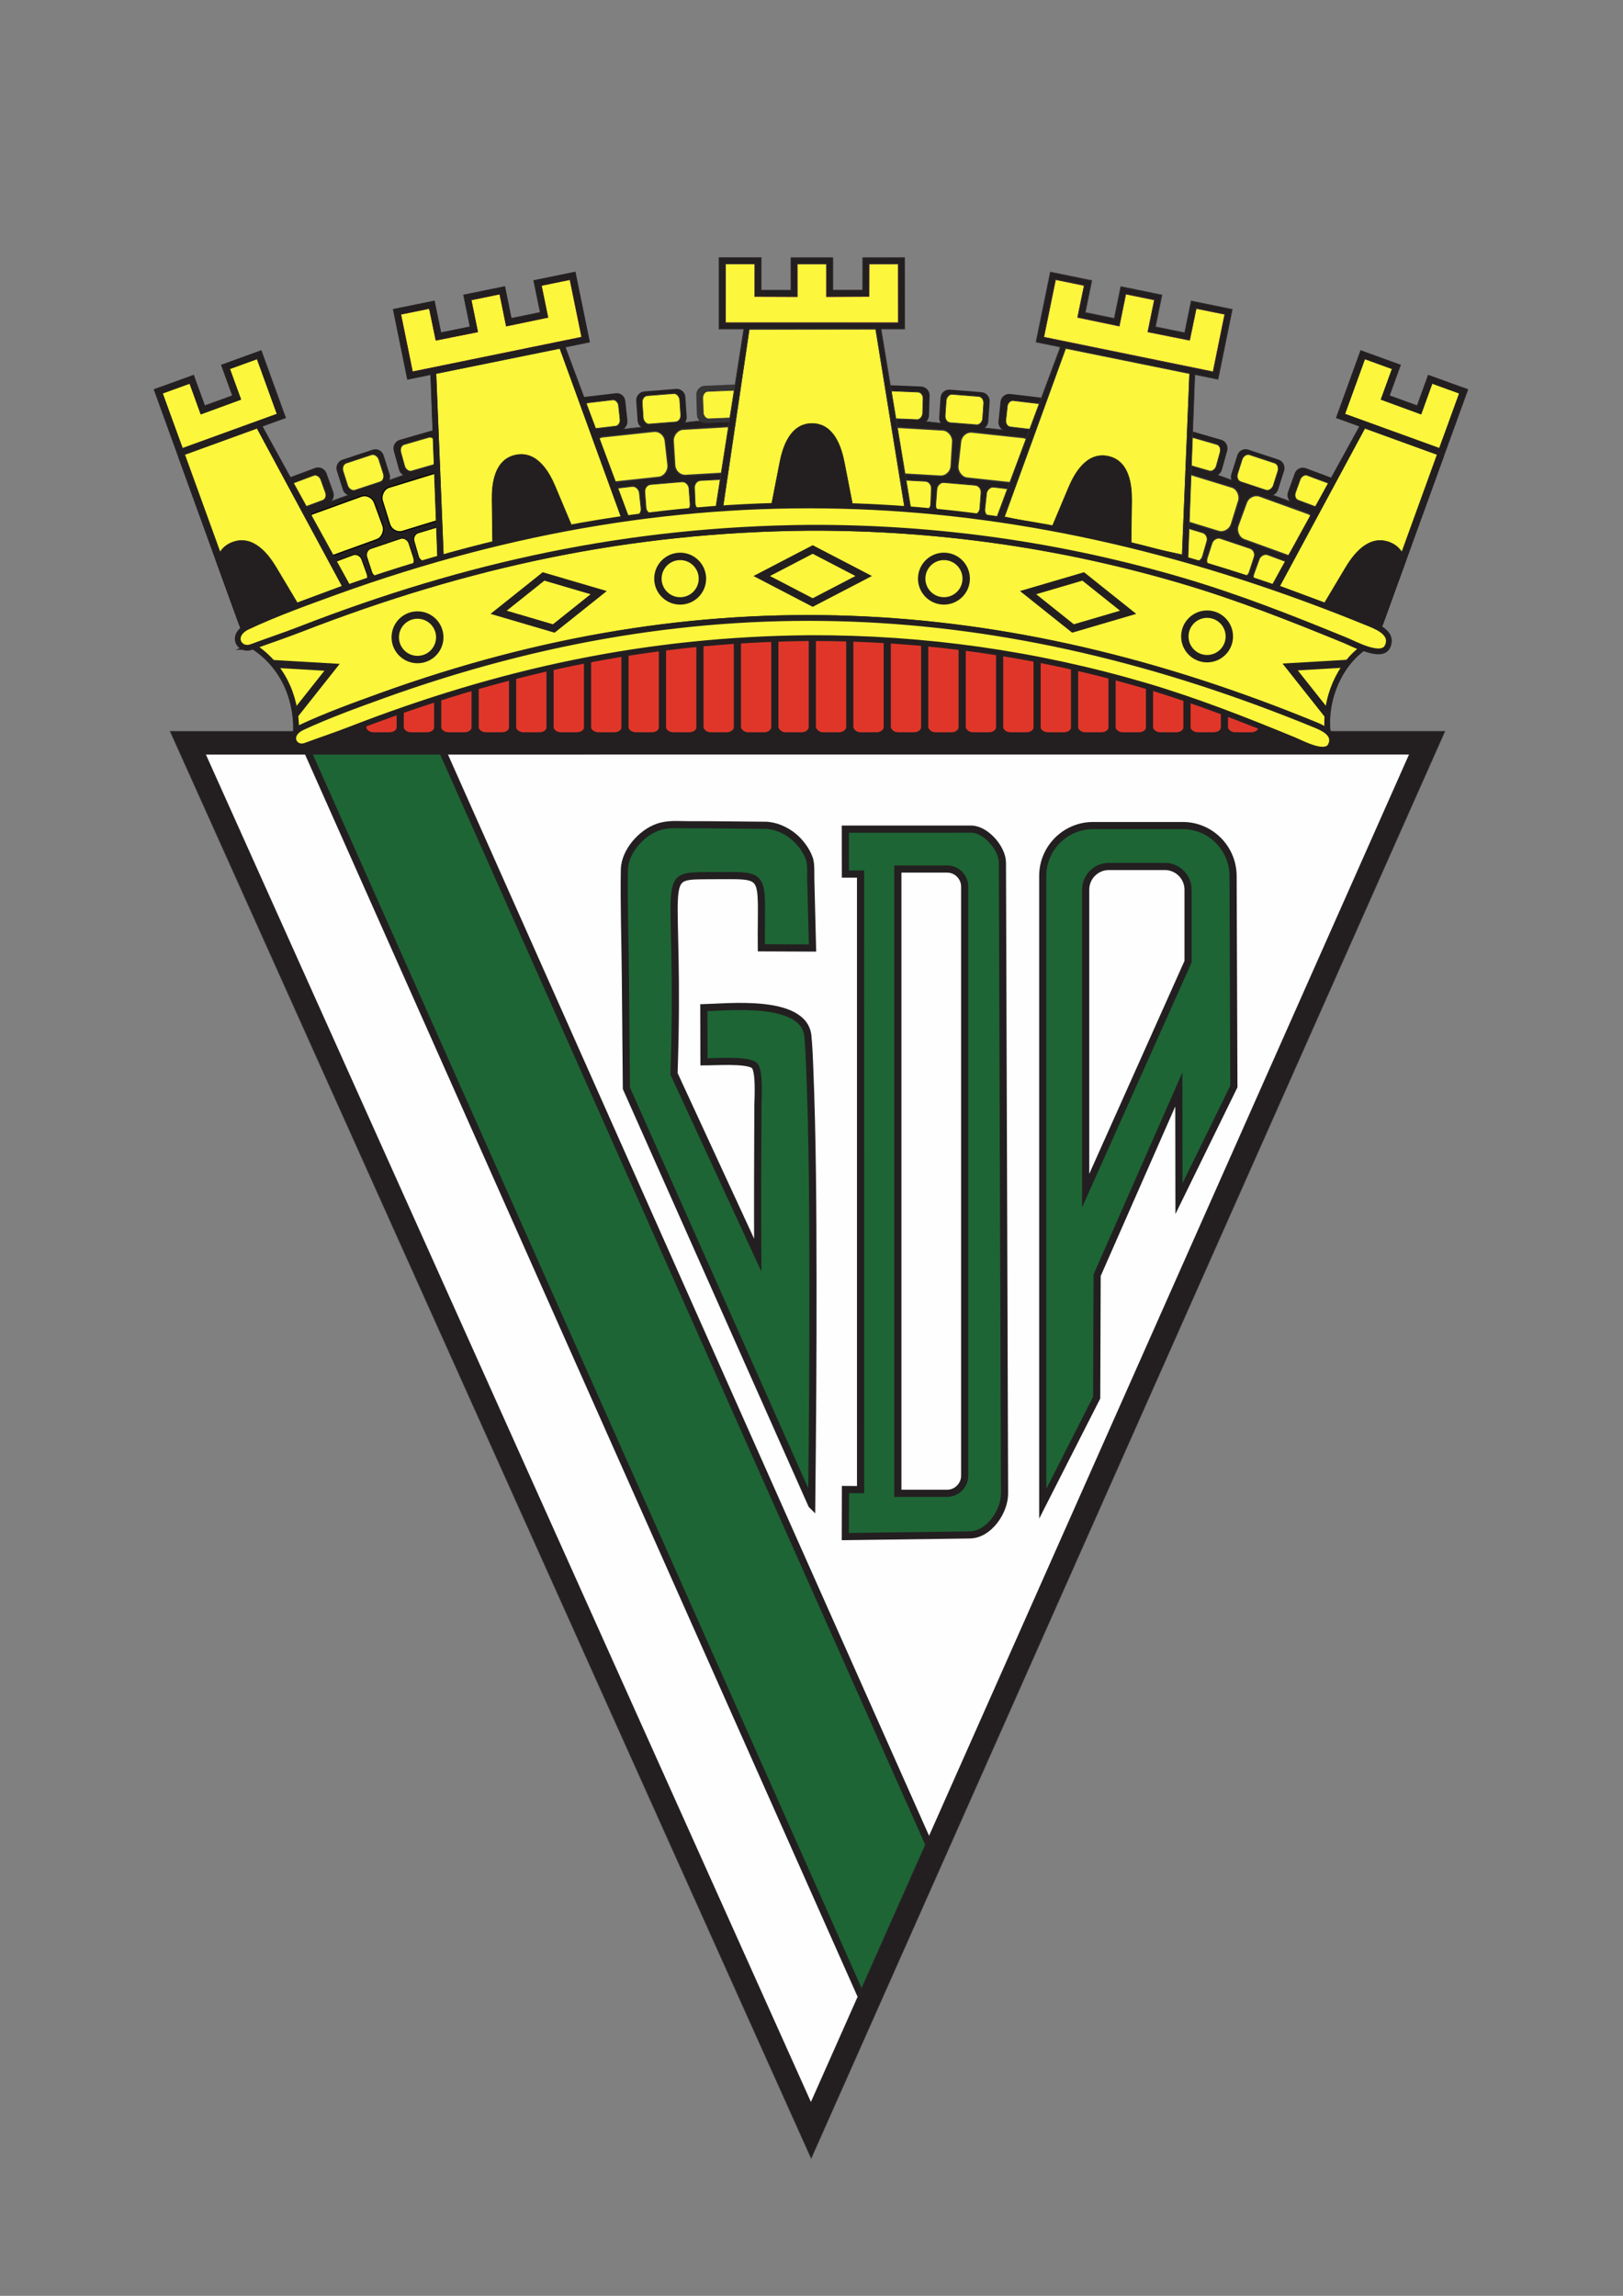 <?xml version="1.0" encoding="UTF-8"?>
<!DOCTYPE svg PUBLIC "-//W3C//DTD SVG 1.1//EN" "http://www.w3.org/Graphics/SVG/1.1/DTD/svg11.dtd">
<!-- Creator: CorelDRAW -->
<svg xmlns="http://www.w3.org/2000/svg" xml:space="preserve" width="210mm" height="297mm" version="1.1" style="shape-rendering:geometricPrecision; text-rendering:geometricPrecision; image-rendering:optimizeQuality; fill-rule:evenodd; clip-rule:evenodd"
viewBox="0 0 21000 29700"
 xmlns:xlink="http://www.w3.org/1999/xlink"
 xmlns:xodm="http://www.corel.com/coreldraw/odm/2003">
 <rect x="0" y="0" width="21000" height="29700" fill="#808080" stroke="none"/>
 <defs>
  <style type="text/css">
   <![CDATA[
    .str0 {stroke:#231F20;stroke-width:92.7;stroke-miterlimit:22.926}
    .str8 {stroke:#231F20;stroke-width:75;stroke-miterlimit:22.926}
    .str4 {stroke:#231F20;stroke-width:50;stroke-miterlimit:22.926}
    .str3 {stroke:#231F20;stroke-width:20;stroke-miterlimit:22.926}
    .str9 {stroke:#FCF63C;stroke-width:20;stroke-miterlimit:22.926}
    .str6 {stroke:#373435;stroke-width:7.62;stroke-miterlimit:22.926}
    .str1 {stroke:#373435;stroke-width:7.62;stroke-miterlimit:22.926}
    .str5 {stroke:#ED2F5A;stroke-width:7.62;stroke-miterlimit:22.926}
    .str7 {stroke:black;stroke-width:7.62;stroke-miterlimit:22.926}
    .str2 {stroke:#231F20;stroke-width:7.62;stroke-miterlimit:22.926}
    .fil3 {fill:none}
    .fil0 {fill:#FEFEFE}
    .fil6 {fill:#373435}
    .fil1 {fill:#1D6535}
    .fil2 {fill:#231F20}
    .fil4 {fill:#E03629}
    .fil5 {fill:#FCF63C}
   ]]>
  </style>
 </defs>
 <g id="Camada_x0020_1">
  <polygon class="fil0" points="2656.95,9757.59 18238.56,9756.62 10492.48,27204.66 "/>
  <polygon class="fil1 str0" points="3946.37,9644.72 5693.18,9643.47 12048.51,23924.17 11180,25905.24 "/>
  <g id="_2488493790752">
   <path class="fil2 str1" d="M2201.7 9460.6l16493.89 -0.77 -8199.69 18461.33 -8294.2 -18460.56zm455.25 296.99l15581.61 -0.97 -7746.08 17448.04 -7835.53 -17447.07z"/>
   <polygon class="fil3 str2" points="2656.95,9757.59 18238.56,9756.62 10492.48,27204.66 "/>
  </g>
  <rect class="fil2 str3" x="4520.26" y="8032.82" width="12102.44" height="1611.37"/>
  <rect class="fil4 str4" x="4714.87" y="8259.64" width="442" height="1238.26" rx="115.17" ry="86.66"/>
  <rect class="fil4 str4" x="5199.63" y="8259.64" width="442" height="1238.26" rx="115.17" ry="86.66"/>
  <rect class="fil4 str4" x="5684.39" y="8259.64" width="442" height="1238.26" rx="115.17" ry="86.66"/>
  <rect class="fil4 str4" x="6169.15" y="8259.64" width="442" height="1238.26" rx="115.17" ry="86.66"/>
  <rect class="fil4 str4" x="6653.91" y="8259.64" width="442" height="1238.26" rx="115.17" ry="86.66"/>
  <rect class="fil4 str4" x="7138.67" y="8259.64" width="442" height="1238.26" rx="115.17" ry="86.66"/>
  <rect class="fil4 str4" x="7623.43" y="8259.64" width="442" height="1238.26" rx="115.17" ry="86.66"/>
  <rect class="fil4 str4" x="8108.19" y="8259.64" width="442" height="1238.26" rx="115.17" ry="86.66"/>
  <rect class="fil4 str4" x="8592.95" y="8259.64" width="442" height="1238.26" rx="115.17" ry="86.66"/>
  <rect class="fil4 str4" x="9077.71" y="8175.44" width="442" height="1322.45" rx="115.17" ry="92.55"/>
  <rect class="fil4 str4" x="9562.47" y="8161.03" width="442" height="1336.86" rx="115.17" ry="93.56"/>
  <rect class="fil4 str4" x="10047.23" y="8137.96" width="442" height="1359.93" rx="115.17" ry="95.17"/>
  <rect class="fil4 str4" x="10531.99" y="8114.89" width="442" height="1383" rx="115.17" ry="96.79"/>
  <rect class="fil4 str4" x="11016.75" y="8166.79" width="442" height="1331.1" rx="115.17" ry="93.16"/>
  <rect class="fil4 str4" x="11501.51" y="8178.33" width="442" height="1319.56" rx="115.17" ry="92.35"/>
  <rect class="fil4 str4" x="11986.27" y="8176.78" width="442" height="1321.11" rx="115.17" ry="92.46"/>
  <rect class="fil4 str4" x="12471.03" y="8192.03" width="442" height="1305.86" rx="115.17" ry="91.39"/>
  <rect class="fil4 str4" x="12955.79" y="8259.64" width="442" height="1238.26" rx="115.17" ry="86.66"/>
  <rect class="fil4 str4" x="13440.55" y="8259.64" width="442" height="1238.26" rx="115.17" ry="86.66"/>
  <rect class="fil4 str4" x="13925.31" y="8259.64" width="442" height="1238.26" rx="115.17" ry="86.66"/>
  <rect class="fil4 str4" x="14410.07" y="8259.64" width="442" height="1238.26" rx="115.17" ry="86.66"/>
  <rect class="fil4 str4" x="14894.83" y="8259.64" width="442" height="1238.26" rx="115.17" ry="86.66"/>
  <rect class="fil4 str4" x="15379.59" y="8259.64" width="442" height="1238.26" rx="115.17" ry="86.66"/>
  <rect class="fil4 str4" x="15864.35" y="8259.64" width="442" height="1238.26" rx="115.17" ry="86.66"/>
  <polygon class="fil5 str5" points="9387.84,3414.5 9387.75,4174.95 11624.26,4175.11 11623.41,3415.2 11245.66,3415.64 11244.4,3835.38 10694.12,3838.01 10694.19,3415.56 10315.31,3415.58 10315.6,3838.05 9766.48,3835.96 9766.77,3414.56 "/>
  <path class="fil2 str6" d="M7645.93 5596.83l1878.88 -204.07 -18.07 123.2c-4.79,-0.22 -9.65,-0.2 -14.54,0.08l-649.25 37.54c-76.73,4.44 -135.66,70.81 -130.97,147.54l19.31 316.09c4.68,76.73 71.28,135.85 148.01,131.41l539.2 -31.18 -62.35 425.03 288.2 2.07 0.13 1.81c-246.22,12.5 -493.07,26.68 -740.38,45.47 17.46,-18.19 27.5,-43.41 25.5,-70.25l-15.28 -205.08c-3.71,-49.77 -47.41,-87.02 -97.14,-82.8l-389.5 33.09c-49.73,4.23 -87.37,48.39 -83.66,98.15l15.28 205.09c2.12,28.38 17.25,52.69 39.09,67.56 -140.65,15.02 -281.41,32.19 -422.27,52.04l63.4 -13.58 -157.94 -433.07 637.01 -68.73c76.42,-8.25 131.97,-77.47 123.48,-153.87l-35 -314.74c-8.49,-76.4 -77.94,-132.14 -154.36,-123.89l-646.58 69.76c-50.09,5.41 -91.21,37.01 -111.21,79.66l-48.99 -134.33z"/>
  <rect class="fil5 str1" transform="matrix(1.177 -0.061 0.054 1.295 8982.66 6220.28)" width="485.71" height="298.64" rx="70" ry="70"/>
  <rect class="fil5 str1" transform="matrix(1.174 -0.1 0.096 1.293 8337.27 6274.46)" width="485.71" height="298.64" rx="70" ry="70"/>
  <rect class="fil5 str1" transform="matrix(1.17 -0.139 0.139 1.289 7693.99 6350.38)" width="485.71" height="298.64" rx="70" ry="70"/>
  <rect class="fil5 str1" transform="matrix(1.911 -0.111 -0.122 -1.992 8739.8 6156.69)" width="485.71" height="298.64" rx="70" ry="70"/>
  <rect class="fil5 str1" transform="matrix(1.903 -0.205 -0.221 -1.984 7733.08 6258.99)" width="485.71" height="298.64" rx="70" ry="70"/>
  <path class="fil6" d="M9119.12 4990.54l410.28 -17.03c62.3,-2.58 114.77,46.27 116.63,108.6l7.66 256.77c1.86,62.31 -47.56,115.39 -109.86,117.98l-410.28 17.02c-62.29,2.58 -114.75,-46.27 -116.61,-108.58l-7.67 -256.77c-1.86,-62.33 47.56,-115.41 109.85,-117.99zm56.02 71.51l302.06 -12.53c45.84,-1.91 84.48,34.06 85.85,79.93l5.64 189.05c1.37,45.87 -35.03,84.95 -80.87,86.85l-302.06 12.53c-45.85,1.9 -84.47,-34.06 -85.84,-79.94l-5.65 -189.04c-1.36,-45.87 35.02,-84.95 80.87,-86.85z"/>
  <path class="fil2" d="M8337.6 5063.64l409.34 -32.55c62.16,-4.94 116.44,41.89 120.66,104.1l17.38 256.3c4.22,62.2 -43.16,117.11 -105.31,122.05l-409.35 32.55c-62.14,4.94 -116.42,-41.89 -120.64,-104.08l-17.38 -256.3c-4.22,-62.21 43.15,-117.13 105.3,-122.07zm52.81 53.74l311.56 -24.77c47.3,-3.77 88.61,31.88 91.82,79.23l13.23 195.06c3.21,47.35 -32.85,89.14 -80.14,92.9l-311.56 24.78c-47.31,3.76 -88.62,-31.88 -91.83,-79.24l-13.23 -195.05c-3.21,-47.35 32.84,-89.15 80.15,-92.91z"/>
  <path class="fil2" d="M7558.53 5135.52l407.79 -48.27c61.92,-7.33 117.96,37.37 124.57,99.38l27.23 255.44c6.61,61.98 -38.62,118.68 -100.54,126.01l-407.79 48.27c-61.9,7.33 -117.94,-37.38 -124.55,-99.37l-27.23 -255.44c-6.61,-62 38.62,-118.7 100.52,-126.02zm67.17 73.28l288.47 -34.15c43.8,-5.18 83.45,26.45 88.12,70.31l19.27 180.68c4.67,43.85 -27.33,83.97 -71.12,89.15l-288.48 34.15c-43.79,5.19 -83.44,-26.45 -88.11,-70.3l-19.26 -180.69c-4.68,-43.86 27.31,-83.96 71.11,-89.15z"/>
  <rect class="fil5 str1" transform="matrix(0.996 -0.079 0.083 1.23 8304.41 5124.22)" width="485.71" height="298.64" rx="70" ry="70"/>
  <rect class="fil5 str1" transform="matrix(0.922 -0.109 0.121 1.139 7546.08 5218.23)" width="485.71" height="298.64" rx="70" ry="70"/>
  <rect class="fil5 str1" transform="matrix(0.965 -0.04 0.036 1.192 9091.78 5065.51)" width="485.71" height="298.64" rx="70" ry="70"/>
  <path class="fil2 str6" d="M3886.62 6628.99l1776.47 -644.97 11.74 123.96c-4.7,0.93 -9.42,2.1 -14.1,3.53l-621.7 190.85c-73.48,22.55 -114.93,101.03 -92.13,174.45l93.91 302.43c22.79,73.42 101.54,115 175.01,92.45l516.32 -158.5 40.51 427.67 280.42 -66.52 0.56 1.73c-236.19,70.68 -472.59,143.15 -708.34,220.21 12.64,-21.82 16.39,-48.71 8.07,-74.3l-63.61 -195.57c-15.43,-47.46 -66.74,-73.25 -114.04,-57.32l-370.46 124.75c-47.3,15.94 -73.36,67.78 -57.92,115.23l63.61 195.58c8.8,27.06 29.28,47.07 54.03,56.32 -133.04,48.04 -265.69,98.18 -397.79,150.96l58.36 -28.27 -256.39 -383.09 602.4 -218.23c72.27,-26.18 109.76,-106.63 83.35,-178.82l-108.83 -297.39c-26.42,-72.19 -107.13,-109.82 -179.39,-83.63l-611.45 221.5c-47.37,17.17 -79.8,57.64 -89.08,103.82l-79.53 -118.83z"/>
  <rect class="fil5 str7" transform="matrix(1.129 -0.339 0.36 1.245 5333.25 6916.71)" width="485.71" height="298.64" rx="70" ry="70"/>
  <rect class="fil5 str7" transform="matrix(1.117 -0.376 0.401 1.233 4719.26 7122.8)" width="485.71" height="298.64" rx="70" ry="70"/>
  <rect class="fil5 str7" transform="matrix(1.104 -0.413 0.442 1.219 4112.49 7349.5)" width="485.71" height="298.64" rx="70" ry="70"/>
  <rect class="fil5 str7" transform="matrix(1.83 -0.562 -0.592 -1.906 5082.24 6912.69)" width="485.71" height="298.64" rx="70" ry="70"/>
  <rect class="fil5 str7" transform="matrix(1.8 -0.652 -0.686 -1.875 4128.72 7251.44)" width="485.71" height="298.64" rx="70" ry="70"/>
  <path class="fil2" d="M5173.4 5689.8l394.46 -114.1c59.9,-17.32 122.48,17.65 139.11,77.75l68.49 247.59c16.63,60.08 -18.75,123.39 -78.65,140.72l-394.47 114.08c-59.89,17.32 -122.46,-17.65 -139.08,-77.74l-68.51 -247.58c-16.62,-60.1 18.76,-123.41 78.65,-140.72zm71.42 56.14l290.41 -84c44.07,-12.75 90.16,13 102.4,57.23l50.43 182.28c12.23,44.23 -13.83,90.85 -57.9,103.59l-290.42 83.99c-44.08,12.75 -90.15,-12.99 -102.39,-57.23l-50.43 -182.28c-12.23,-44.23 13.81,-90.84 57.9,-103.58z"/>
  <path class="fil2" d="M4431.67 5946.63l389.86 -128.95c59.21,-19.58 123.07,13 141.96,72.42l77.82 244.82c18.89,59.41 -14.07,124.01 -73.27,143.59l-389.87 128.95c-59.18,19.58 -123.04,-13 -141.93,-72.41l-77.82 -244.81c-18.89,-59.43 14.06,-124.04 73.25,-143.61zm64.08 39.64l296.73 -98.14c45.05,-14.91 93.65,9.89 108.03,55.12l59.23 186.32c14.38,45.23 -10.71,94.4 -55.75,109.29l-296.73 98.16c-45.06,14.9 -93.66,-9.9 -108.04,-55.14l-59.23 -186.31c-14.38,-45.23 10.7,-94.4 55.76,-109.3z"/>
  <path class="fil2 str2" d="M3692.04 6201.69l384.62 -143.85c58.4,-21.84 123.46,8.25 144.62,66.91l87.19 241.64c21.16,58.63 -9.29,124.46 -67.69,146.3l-384.62 143.85c-58.38,21.84 -123.44,-8.26 -144.6,-66.9l-87.19 -241.64c-21.16,-58.65 9.29,-124.48 67.67,-146.31zm82.67 55.21l272.07 -101.76c41.32,-15.45 87.35,5.85 102.32,47.34l61.67 170.91c14.97,41.49 -6.58,88.06 -47.88,103.51l-272.08 101.76c-41.3,15.46 -87.34,-5.85 -102.3,-47.33l-61.67 -170.93c-14.98,-41.49 6.56,-88.04 47.87,-103.5z"/>
  <rect class="fil5 str1" transform="matrix(0.948 -0.314 0.373 1.174 4413.84 6013.36)" width="485.71" height="298.64" rx="70" ry="70"/>
  <rect class="fil5 str1" transform="matrix(0.869 -0.325 0.389 1.077 3699.61 6284.99)" width="485.71" height="298.64" rx="70" ry="70"/>
  <rect class="fil5 str1" transform="matrix(0.928 -0.268 0.318 1.149 5164.67 5769.11)" width="485.71" height="298.64" rx="70" ry="70"/>
  <path class="fil2 str1" d="M17086.87 6628.19l-1776.47 -644.97 -11.74 123.96c4.7,0.93 9.42,2.1 14.1,3.53l621.7 190.85c73.48,22.55 114.93,101.03 92.13,174.45l-93.91 302.43c-22.79,73.42 -101.54,115 -175.01,92.45l-516.32 -158.5 -40.51 427.67 -280.42 -66.52 -0.56 1.73c236.19,70.68 472.59,143.15 708.34,220.21 -12.64,-21.82 -16.39,-48.71 -8.07,-74.3l63.61 -195.57c15.43,-47.46 66.74,-73.25 114.04,-57.32l370.46 124.75c47.3,15.94 73.36,67.78 57.92,115.23l-63.61 195.58c-8.8,27.06 -29.28,47.07 -54.03,56.32 133.04,48.04 265.69,98.18 397.79,150.96l-58.36 -28.27 256.39 -383.09 -602.4 -218.23c-72.27,-26.18 -109.76,-106.63 -83.35,-178.82l108.83 -297.39c26.42,-72.19 107.13,-109.82 179.39,-83.63l611.45 221.5c47.37,17.17 79.8,57.64 89.08,103.82l79.53 -118.83z"/>
  <rect class="fil5 str1" transform="matrix(-1.129 -0.339 -0.36 1.245 15640.2 6915.91)" width="485.71" height="298.64" rx="70" ry="70"/>
  <rect class="fil5 str1" transform="matrix(-1.117 -0.376 -0.401 1.233 16254.2 7122)" width="485.71" height="298.64" rx="70" ry="70"/>
  <rect class="fil5 str1" transform="matrix(-1.104 -0.413 -0.442 1.219 16861 7348.7)" width="485.71" height="298.64" rx="70" ry="70"/>
  <rect class="fil5 str1" transform="matrix(-1.83 -0.562 0.592 -1.906 15891.3 6911.89)" width="485.71" height="298.64" rx="70" ry="70"/>
  <rect class="fil5 str1" transform="matrix(-1.8 -0.652 0.686 -1.875 16844.8 7250.64)" width="485.71" height="298.64" rx="70" ry="70"/>
  <path class="fil2" d="M15800.09 5689l-394.46 -114.1c-59.9,-17.32 -122.48,17.65 -139.11,77.75l-68.49 247.59c-16.63,60.08 18.75,123.39 78.65,140.72l394.47 114.08c59.89,17.32 122.46,-17.65 139.08,-77.74l68.51 -247.58c16.62,-60.1 -18.76,-123.41 -78.65,-140.72zm-71.42 56.14l-290.41 -84c-44.07,-12.75 -90.16,13 -102.4,57.23l-50.43 182.28c-12.23,44.23 13.83,90.85 57.9,103.59l290.42 83.99c44.08,12.75 90.15,-12.99 102.39,-57.23l50.43 -182.28c12.23,-44.23 -13.81,-90.84 -57.9,-103.58z"/>
  <path class="fil2" d="M16541.82 5945.83l-389.86 -128.95c-59.21,-19.58 -123.07,13 -141.96,72.42l-77.82 244.82c-18.89,59.41 14.07,124.01 73.27,143.59l389.87 128.95c59.18,19.58 123.04,-13 141.93,-72.41l77.82 -244.81c18.89,-59.43 -14.06,-124.04 -73.25,-143.61zm-64.08 39.64l-296.73 -98.14c-45.05,-14.91 -93.65,9.89 -108.03,55.12l-59.23 186.32c-14.38,45.23 10.71,94.4 55.75,109.29l296.73 98.16c45.06,14.9 93.66,-9.9 108.04,-55.14l59.23 -186.31c14.38,-45.23 -10.7,-94.4 -55.76,-109.3z"/>
  <path class="fil2" d="M17281.45 6200.89l-384.62 -143.85c-58.4,-21.84 -123.46,8.25 -144.62,66.91l-87.19 241.64c-21.16,58.63 9.29,124.46 67.69,146.3l384.62 143.85c58.38,21.84 123.44,-8.26 144.6,-66.9l87.19 -241.64c21.16,-58.65 -9.29,-124.48 -67.67,-146.31zm-82.67 55.21l-272.07 -101.76c-41.32,-15.45 -87.35,5.85 -102.32,47.34l-61.67 170.91c-14.97,41.49 6.58,88.06 47.88,103.51l272.08 101.76c41.3,15.46 87.34,-5.85 102.3,-47.33l61.67 -170.93c14.98,-41.49 -6.56,-88.04 -47.87,-103.5z"/>
  <rect class="fil5 str1" transform="matrix(-0.948 -0.314 -0.373 1.174 16559.6 6012.56)" width="485.71" height="298.64" rx="70" ry="70"/>
  <rect class="fil5 str1" transform="matrix(-0.869 -0.325 -0.389 1.077 17273.9 6284.19)" width="485.71" height="298.64" rx="70" ry="70"/>
  <rect class="fil5 str1" transform="matrix(-0.928 -0.268 -0.318 1.149 15808.8 5768.31)" width="485.71" height="298.64" rx="70" ry="70"/>
  <path class="fil2 str6" d="M13391.23 5606.45l-1878.88 -204.07 18.07 123.2c4.79,-0.22 9.65,-0.2 14.54,0.08l649.25 37.54c76.73,4.44 135.66,70.81 130.97,147.54l-19.31 316.09c-4.68,76.73 -71.28,135.85 -148.01,131.41l-539.2 -31.18 62.35 425.03 -288.2 2.07 -0.13 1.81c246.22,12.5 493.07,26.68 740.38,45.47 -17.46,-18.19 -27.5,-43.41 -25.5,-70.25l15.28 -205.08c3.71,-49.77 47.41,-87.02 97.14,-82.8l389.5 33.09c49.73,4.23 87.37,48.39 83.66,98.15l-15.28 205.09c-2.12,28.38 -17.25,52.69 -39.09,67.56 140.65,15.02 281.41,32.19 422.27,52.04l-63.4 -13.58 157.94 -433.07 -637.01 -68.73c-76.42,-8.25 -131.97,-77.47 -123.48,-153.87l35 -314.74c8.49,-76.4 77.94,-132.14 154.36,-123.89l646.58 69.76c50.09,5.41 91.21,37.01 111.21,79.66l48.99 -134.33z"/>
  <rect class="fil5 str1" transform="matrix(-1.177 -0.061 -0.054 1.295 12054.5 6229.9)" width="485.71" height="298.64" rx="70" ry="70"/>
  <rect class="fil5 str1" transform="matrix(-1.174 -0.1 -0.096 1.293 12699.9 6284.08)" width="485.71" height="298.64" rx="70" ry="70"/>
  <rect class="fil5 str1" transform="matrix(-1.17 -0.139 -0.139 1.289 13343.2 6360)" width="485.71" height="298.64" rx="70" ry="70"/>
  <rect class="fil5 str1" transform="matrix(-1.911 -0.111 0.122 -1.992 12297.4 6166.31)" width="485.71" height="298.64" rx="70" ry="70"/>
  <rect class="fil5 str1" transform="matrix(-1.903 -0.205 0.221 -1.984 13304.1 6268.61)" width="485.71" height="298.64" rx="70" ry="70"/>
  <path class="fil2" d="M11918.04 5000.16l-410.28 -17.03c-62.3,-2.58 -114.77,46.27 -116.63,108.6l-7.66 256.77c-1.86,62.31 47.56,115.39 109.86,117.98l410.28 17.02c62.29,2.58 114.75,-46.27 116.61,-108.58l7.67 -256.77c1.86,-62.33 -47.56,-115.41 -109.85,-117.99zm-56.02 71.51l-302.06 -12.53c-45.84,-1.91 -84.48,34.06 -85.85,79.93l-5.64 189.05c-1.37,45.87 35.03,84.95 80.87,86.85l302.06 12.53c45.85,1.9 84.47,-34.06 85.84,-79.94l5.65 -189.04c1.36,-45.87 -35.02,-84.95 -80.87,-86.85z"/>
  <path class="fil2" d="M12699.56 5073.26l-409.34 -32.55c-62.16,-4.94 -116.44,41.89 -120.66,104.1l-17.38 256.3c-4.22,62.2 43.16,117.11 105.31,122.05l409.35 32.55c62.14,4.94 116.42,-41.89 120.64,-104.08l17.38 -256.3c4.22,-62.21 -43.15,-117.13 -105.3,-122.07zm-52.81 53.74l-311.56 -24.77c-47.3,-3.77 -88.61,31.88 -91.82,79.23l-13.23 195.06c-3.21,47.35 32.85,89.14 80.14,92.9l311.56 24.78c47.31,3.76 88.62,-31.88 91.83,-79.24l13.23 -195.05c3.21,-47.35 -32.84,-89.15 -80.15,-92.91z"/>
  <path class="fil2" d="M13478.63 5145.14l-407.79 -48.27c-61.92,-7.33 -117.96,37.37 -124.57,99.38l-27.23 255.44c-6.61,61.98 38.62,118.68 100.54,126.01l407.79 48.27c61.9,7.33 117.94,-37.38 124.55,-99.37l27.23 -255.44c6.61,-62 -38.62,-118.7 -100.52,-126.02zm-67.17 73.28l-288.47 -34.15c-43.8,-5.18 -83.45,26.45 -88.12,70.31l-19.27 180.68c-4.67,43.85 27.33,83.97 71.12,89.15l288.48 34.15c43.79,5.19 83.44,-26.45 88.11,-70.3l19.26 -180.69c4.68,-43.86 -27.31,-83.96 -71.11,-89.15z"/>
  <rect class="fil5 str1" transform="matrix(-0.996 -0.079 -0.083 1.23 12732.7 5133.84)" width="485.71" height="298.64" rx="70" ry="70"/>
  <rect class="fil5 str1" transform="matrix(-0.922 -0.109 -0.121 1.139 13491.1 5227.85)" width="485.71" height="298.64" rx="70" ry="70"/>
  <rect class="fil5 str1" transform="matrix(-0.965 -0.04 -0.036 1.192 11945.4 5075.13)" width="485.71" height="298.64" rx="70" ry="70"/>
  <polygon class="fil5 str1" points="9354.4,6555.03 11707.38,6574.63 11331.28,4257.65 9693.65,4260.96 "/>
  <path class="fil2 str1" d="M9301.94 3331.89l-0.11 925.67 321.58 0.02 -369.1 2354.29 2539.84 20.34 -393.67 -2374.5 306.54 0.02 -0.91 -925.08 -543.85 0.47 -0.58 419.57 -384.48 0.36 0.07 -420.01 -544.99 0.03 0.3 420.6 -382.35 -0.24 0.32 -421.46 -548.61 -0.08zm392.15 925.7l1637.47 0.11 375.82 2316.93 -1202 -10.01 -1150.98 -9.59 339.69 -2297.44zm-306.25 -843.09l-0.09 760.45 2236.51 0.16 -0.85 -759.91 -377.75 0.44 -1.26 419.74 -550.28 2.63 0.07 -422.45 -378.88 0.02 0.29 422.47 -549.12 -2.09 0.29 -421.4 -378.93 -0.06z"/>
  <polygon class="fil5 str1" points="12995.45,6687.08 15296.77,7177.85 15392.66,4832.51 13787.59,4507.54 "/>
  <polygon class="fil5 str5" points="13657.64,3616.97 13505.14,4361.98 15696.25,4810.37 15847.71,4065.7 15477.54,3990.42 15392.18,4401.4 14852.54,4293.69 14937.27,3879.83 14566.08,3803.91 14481.69,4217.86 13944.13,4105.76 14028.87,3692.97 "/>
  <polygon class="fil5 str1" points="12995.46,6687.08 15296.78,7177.85 15392.67,4832.51 13787.6,4507.54 "/>
  <path class="fil2 str1" d="M13590.04 3518.82l-185.63 906.87 315.05 64.47 -833.45 2232.55 2484.24 528.95 90.2 -2405.22 300.32 61.45 184.51 -906.49 -532.91 -108.54 -84.66 410.95 -376.75 -76.71 84.25 -411.47 -533.94 -109.2 -84 412.13 -374.55 -76.87 84.78 -412.84 -537.46 -110.03zm198.67 985.51l1604.22 328.29 -96.15 2345.24 -1175.61 -250.71 -1125.71 -240.07 793.25 -2182.75zm-131.07 -887.36l-152.49 745 2191.1 448.39 151.46 -744.66 -370.17 -75.27 -85.36 410.97 -539.64 -107.71 84.73 -413.87 -371.19 -75.91 -84.39 413.96 -537.56 -112.11 84.74 -412.79 -371.23 -76z"/>
  <polygon class="fil5 str5" points="7375.45,3616.97 7527.95,4361.98 5336.84,4810.37 5185.38,4065.7 5555.55,3990.42 5640.91,4401.4 6180.55,4293.69 6095.82,3879.83 6467.01,3803.91 6551.4,4217.86 7088.96,4105.76 7004.22,3692.97 "/>
  <polygon class="fil5 str1" points="8037.63,6687.08 5736.31,7177.85 5640.42,4832.51 7245.49,4507.54 "/>
  <path class="fil2 str2" d="M7443.05 3518.82l185.63 906.87 -315.05 64.47 833.45 2232.55 -2484.24 528.95 -90.2 -2405.22 -300.32 61.45 -184.51 -906.49 532.91 -108.54 84.66 410.95 376.75 -76.71 -84.25 -411.47 533.94 -109.2 84 412.13 374.55 -76.87 -84.78 -412.84 537.46 -110.03zm-198.67 985.51l-1604.22 328.29 96.15 2345.24 1175.61 -250.71 1125.71 -240.07 -793.25 -2182.75zm131.07 -887.36l152.49 745 -2191.1 448.39 -151.46 -744.66 370.17 -75.27 85.36 410.97 539.64 -107.71 -84.73 -413.87 371.19 -75.91 84.39 413.96 537.56 -112.11 -84.74 -412.79 371.23 -76z"/>
  <polygon class="fil5 str1" points="3327.17,4641.84 3586.46,5356.73 2360.88,5801.16 2243.48,5485.25 2099.42,5088.12 2455.61,4959 2599.34,5356.26 3114.86,5167.12 2970.96,4771.06 "/>
  <polygon class="fil5 str1" points="4429.07,7582.92 3095.74,8078.93 2309.01,5909.04 3326.63,5538.84 "/>
  <path class="fil2 str2" d="M3379.77 4534.89l315.62 870.22 -302.31 109.63 1149.47 2087.49 -1427.31 530.46 -0.27 -0.74 -0.45 0.17 -1121.74 -3093.91 80.85 -29.31 0.26 0.71 431.66 -156.49 143.07 395.53 359.38 -130.57 -143.96 -396.1 515.73 -187.09zm-203.87 3514.21l174.38 -64.86 1078.79 -401.32 -1102.43 -2044.08 -937.6 340 786.86 2170.26zm-815.02 -2247.94l1225.59 -444.44 -259.3 -714.88 -356.21 129.21 143.9 396.07 -515.52 189.15 -143.72 -397.27 -353.61 128.18 258.87 713.98z"/>
  <path class="fil5 str8" d="M17636.02 8384.78c-293.82,207.84 -503.06,643.25 -456.75,1093.85 -45.41,-46.49 -116.31,-77.39 -165.02,-97.87 -4057.81,-1667.35 -7937.17,-1876.76 -12085.76,-379.01 -342.34,123.73 -704.78,254.91 -1033.83,408.81 -25.87,12.5 -46.77,26.45 -63.28,41.17 4.27,-460.8 -195.04,-860.01 -559.62,-1092.74 200.13,-73.54 402.47,-140.76 601.22,-218.07 2166.14,-841.89 4259.61,-1291.84 6588.41,-1313.49l11.64 -0.04c1639.52,-4.27 3240.68,221.54 4813.84,683.92 729.05,215.26 1406.76,482.9 2108.72,770.23 56.33,23.06 147.63,69.1 240.43,103.24z"/>
  <path class="fil5 str8" d="M3255.96 8368.97c-161.52,61.63 -281.83,-150.61 -53.39,-260.98 364.59,-170.53 766.19,-315.88 1145.51,-452.98 4596.79,-1659.56 8895.25,-1427.53 13391.44,419.96 101.02,42.48 288.24,125.35 215.02,286.39 -74.51,163.88 -412.05,-24.48 -547.46,-79.91 -701.96,-287.33 -1379.67,-554.97 -2108.72,-770.23 -1573.16,-462.38 -3174.32,-688.19 -4813.84,-683.92l-11.64 0.04c-2328.8,21.65 -4422.27,471.6 -6588.41,1313.49 -207.79,80.83 -419.5,150.61 -628.51,228.14z"/>
  <path class="fil2 str9" d="M5402.15 7898.54c190.99,0 345.83,154.84 345.83,345.83 0,190.99 -154.84,345.83 -345.83,345.83 -190.99,0 -345.83,-154.84 -345.83,-345.83 0,-190.99 154.84,-345.83 345.83,-345.83zm0 115.76c127.06,0 230.07,103.01 230.07,230.07 0,127.06 -103.01,230.07 -230.07,230.07 -127.06,0 -230.07,-103.01 -230.07,-230.07 0,-127.06 103.01,-230.07 230.07,-230.07z"/>
  <path class="fil2 str9" d="M8800.7 7140.1c190.99,0 345.83,154.84 345.83,345.83 0,190.99 -154.84,345.83 -345.83,345.83 -190.99,0 -345.83,-154.84 -345.83,-345.83 0,-190.99 154.84,-345.83 345.83,-345.83zm0 115.76c127.06,0 230.07,103.01 230.07,230.07 0,127.06 -103.01,230.07 -230.07,230.07 -127.06,0 -230.07,-103.01 -230.07,-230.07 0,-127.06 103.01,-230.07 230.07,-230.07z"/>
  <path class="fil2 str9" d="M15618.48 7887.3c190.99,0 345.83,154.84 345.83,345.83 0,190.99 -154.84,345.83 -345.83,345.83 -190.99,0 -345.83,-154.84 -345.83,-345.83 0,-190.99 154.84,-345.83 345.83,-345.83zm0 115.76c127.06,0 230.07,103.01 230.07,230.07 0,127.06 -103.01,230.07 -230.07,230.07 -127.06,0 -230.07,-103.01 -230.07,-230.07 0,-127.06 103.01,-230.07 230.07,-230.07z"/>
  <path class="fil2 str9" d="M12213.62 7139.8c190.99,0 345.83,154.84 345.83,345.83 0,190.99 -154.84,345.83 -345.83,345.83 -190.99,0 -345.83,-154.84 -345.83,-345.83 0,-190.99 154.84,-345.83 345.83,-345.83zm0 115.76c127.06,0 230.07,103.01 230.07,230.07 0,127.06 -103.01,230.07 -230.07,230.07 -127.06,0 -230.07,-103.01 -230.07,-230.07 0,-127.06 103.01,-230.07 230.07,-230.07z"/>
  <path class="fil2 str3" d="M10515.6 7064.27l372.36 193.69 372.36 193.71 -372.36 193.72 -372.36 193.69 -372.39 -193.69 -372.36 -193.72 372.36 -193.71 372.39 -193.69zm-0.01 88.6l287.2 149.4 287.21 149.4 -287.21 149.41 -287.2 149.4 -287.21 -149.4 -287.21 -149.41 287.21 -149.4 287.21 -149.4z"/>
  <path class="fil2 str3" d="M7024.54 7413.67l402.7 118.3 402.72 118.31 -328.05 261.85 -328.05 261.83 -402.74 -118.29 -402.71 -118.33 328.05 -261.84 328.08 -261.83zm17.06 86.94l310.61 91.25 310.62 91.25 -253.03 201.96 -253.02 201.95 -310.62 -91.25 -310.62 -91.26 253.03 -201.95 253.03 -201.95z"/>
  <path class="fil2 str3" d="M14024.38 7413.67l-402.7 118.3 -402.72 118.31 328.05 261.85 328.05 261.83 402.74 -118.29 402.71 -118.33 -328.05 -261.84 -328.08 -261.83zm-17.06 86.94l-310.61 91.25 -310.62 91.25 253.03 201.96 253.02 201.95 310.62 -91.25 310.62 -91.26 -253.03 -201.95 -253.03 -201.95z"/>
  <path class="fil2 str3" d="M17464.27 8543.24l-424.1 24.86 -425.78 24.97 264.85 334.31 264.86 334.29 32.24 -1.89c2.01,-27.04 4.87,-53.89 8.56,-80.5l-3.99 0.23 -204.28 -257.84 -204.29 -257.85 328.4 -19.26 298.66 -17.51c20.55,-29.33 42.23,-57.31 64.87,-83.81z"/>
  <path class="fil2 str3" d="M3523.89 8547.24l425.76 24.96 425.77 24.97 -264.84 334.31 -264.86 334.29 -24.17 -1.42c-3.2,-27.53 -7.17,-54.76 -11.9,-81.67l203.54 -256.91 204.29 -257.85 -328.4 -19.26 -319.54 -18.73c-18.17,-23.4 -37.21,-46.15 -57.16,-68.16l11.51 -14.53z"/>
  <path class="fil1 str0" d="M10502.59 19467.21l-2397.65 -5389.02c-4.28,-477 -8.57,-953.99 -12.85,-1430.99 -4.16,-462.09 -20.23,-939.23 -12.99,-1398.84 5.96,-233.02 218.06,-472.67 432.12,-547.5 142.21,-48.62 264.3,-30.28 410.32,-31.14 326.24,-1.4 652.66,4.9 978.93,6.77 127.68,0.73 265.29,61.97 363.17,141.87 89.26,72.88 172.27,182.98 209.51,292.54 22.29,65.62 15.7,180.37 17.22,252.13 5.11,203.11 10.17,406.23 15.25,609.35l0.32 12.97c0.32,12.97 0.65,25.93 0.97,38.9 2,79.96 4,159.92 6,239.88l-661.75 -2.8c-9.17,-1018.88 111.05,-930.68 -687.36,-933.57 -669.9,8.45 -352.77,-42.52 -443,2563.15l1083.58 2345.98c-3.04,-643.26 -0.6,-1287.1 2.29,-1930.38 1.34,-96.63 25.91,-476.72 -51.86,-528.19 -107.22,-70.97 -494.81,-41.53 -645.97,-41.83l-1.98 -699.98c305.38,-6.69 1300.54,-120.67 1346.29,368.71 10.87,116.32 18.05,258.3 22.42,376.63 38.31,932.67 41.95,1866.28 43.37,2799.59 1.44,961.95 -6.2,1923.88 -16.35,2885.77z"/>
  <path class="fil1 str0" d="M11617.42 11242.35l637.27 0c125.05,0 227.36,102.31 227.36,227.36l0 7621.19c0,125.05 -102.31,227.36 -227.36,227.36l-637.27 0 0 -8075.91zm-679.51 -516.07l0.73 581.24 196.04 0.01 0.28 7963.33 -195.78 -1.53 -1.52 608.75 1612.91 -21.39c251.95,-6.68 446.96,-308.58 447.1,-533.17l-27.54 -8165.93c-3.2,-190.21 -219.89,-431.86 -404.93,-431.53l-1627.29 0.22z"/>
  <path class="fil1 str0" d="M14142.29 10680.07l1162.29 0c357.5,0 648.63,292.52 650,650l10.47 2725.27 -710.17 1450.85 -2.08 -1412.66 -1057.18 2403.46 -5.75 1583.67 -697.58 1371.69 0 -8122.28c0,-357.5 292.5,-650 650,-650zm205.06 528.9l725.04 0c165,0 300,135.02 300,300l0 931.72 -1325.04 2962.54 0 -3894.26c0,-165 135,-300 300,-300z"/>
  <path class="fil2 str2" d="M10506.68 5478.75l0 0.02c-285.62,0.8 -379.55,313.01 -416.51,502.42l-103.25 528.93 519.76 0 1.08 0 519.76 0 -103.25 -528.93c-36.96,-189.41 -130.89,-501.62 -416.51,-502.42l0 -0.02 -0.54 0.01 -0.54 -0.01z"/>
  <path class="fil2 str2" d="M6672.18 5886.66l0 0.02c-279.45,59.04 -307.73,383.84 -305.29,576.81l6.8 538.87 508.83 -106 1.06 -0.22 508.84 -106.01 -208.96 -496.75c-74.81,-177.89 -230.44,-464.39 -510.22,-406.92l0 -0.02 -0.53 0.12 -0.53 0.1z"/>
  <path class="fil2 str2" d="M14337.25 5902.2l0 0.02c279.45,59.04 307.73,383.84 305.29,576.81l-6.8 538.87 -508.83 -106 -1.06 -0.22 -508.84 -106.01 208.96 -496.75c74.81,-177.89 230.44,-464.39 510.22,-406.92l0 -0.02 0.53 0.12 0.53 0.1z"/>
  <path class="fil2 str2" d="M3012.77 7013.18l0 0.02c-122.7,44.5 -185.72,136.66 -215.19,241.83l298.78 824.08 265.29 -95.36 1.02 -0.36 232.71 -83.66 254.84 -94.8 -274.52 -460.19c-98.85,-165.74 -292.86,-427.78 -561.91,-331.91l0 -0.02 -0.51 0.19 -0.51 0.18z"/>
  <polygon class="fil5 str1" points="17658.43,4641.84 17399.14,5356.73 18624.72,5801.16 18742.12,5485.25 18886.18,5088.12 18529.99,4959 18386.26,5356.26 17870.74,5167.12 18014.64,4771.06 "/>
  <polygon class="fil5 str1" points="16556.53,7582.92 17889.86,8078.93 18676.59,5909.04 17658.97,5538.84 "/>
  <path class="fil2 str2" d="M17605.83 4534.89l-315.62 870.22 302.31 109.63 -1149.47 2087.49 1427.31 530.46 0.27 -0.74 0.45 0.17 1121.74 -3093.91 -80.85 -29.31 -0.26 0.71 -431.66 -156.49 -143.07 395.53 -359.38 -130.57 143.96 -396.1 -515.73 -187.09zm203.87 3514.21l-174.38 -64.86 -1078.79 -401.32 1102.43 -2044.08 937.6 340 -786.86 2170.26zm815.02 -2247.94l-1225.59 -444.44 259.3 -714.88 356.21 129.21 -143.9 396.07 515.52 189.15 143.72 -397.27 353.61 128.18 -258.87 713.98z"/>
  <path class="fil2 str2" d="M17972.83 7013.18l0 0.02c122.7,44.5 185.72,136.66 215.19,241.83l-298.78 824.08 -265.29 -95.36 -1.02 -0.36 -232.71 -83.66 -254.84 -94.8 274.52 -460.19c98.85,-165.74 292.86,-427.78 561.91,-331.91l0 -0.02 0.51 0.19 0.51 0.18z"/>
  <path class="fil5 str8" d="M3955.83 9646.17c-145.77,55.62 -254.35,-135.93 -48.19,-235.54 329.05,-153.9 691.49,-285.08 1033.83,-408.81 4148.59,-1497.75 8027.95,-1288.34 12085.76,379.01 91.17,38.34 260.13,113.13 194.05,258.47 -67.24,147.9 -371.87,-22.09 -494.08,-72.12 -633.52,-259.31 -1245.15,-500.86 -1903.12,-695.13 -1419.77,-417.3 -2864.82,-621.09 -4344.48,-617.24l-10.51 0.04c-2101.74,19.54 -3991.09,425.62 -5946.03,1185.42 -187.53,72.95 -378.6,135.93 -567.23,205.9z"/>
 </g>
</svg>

